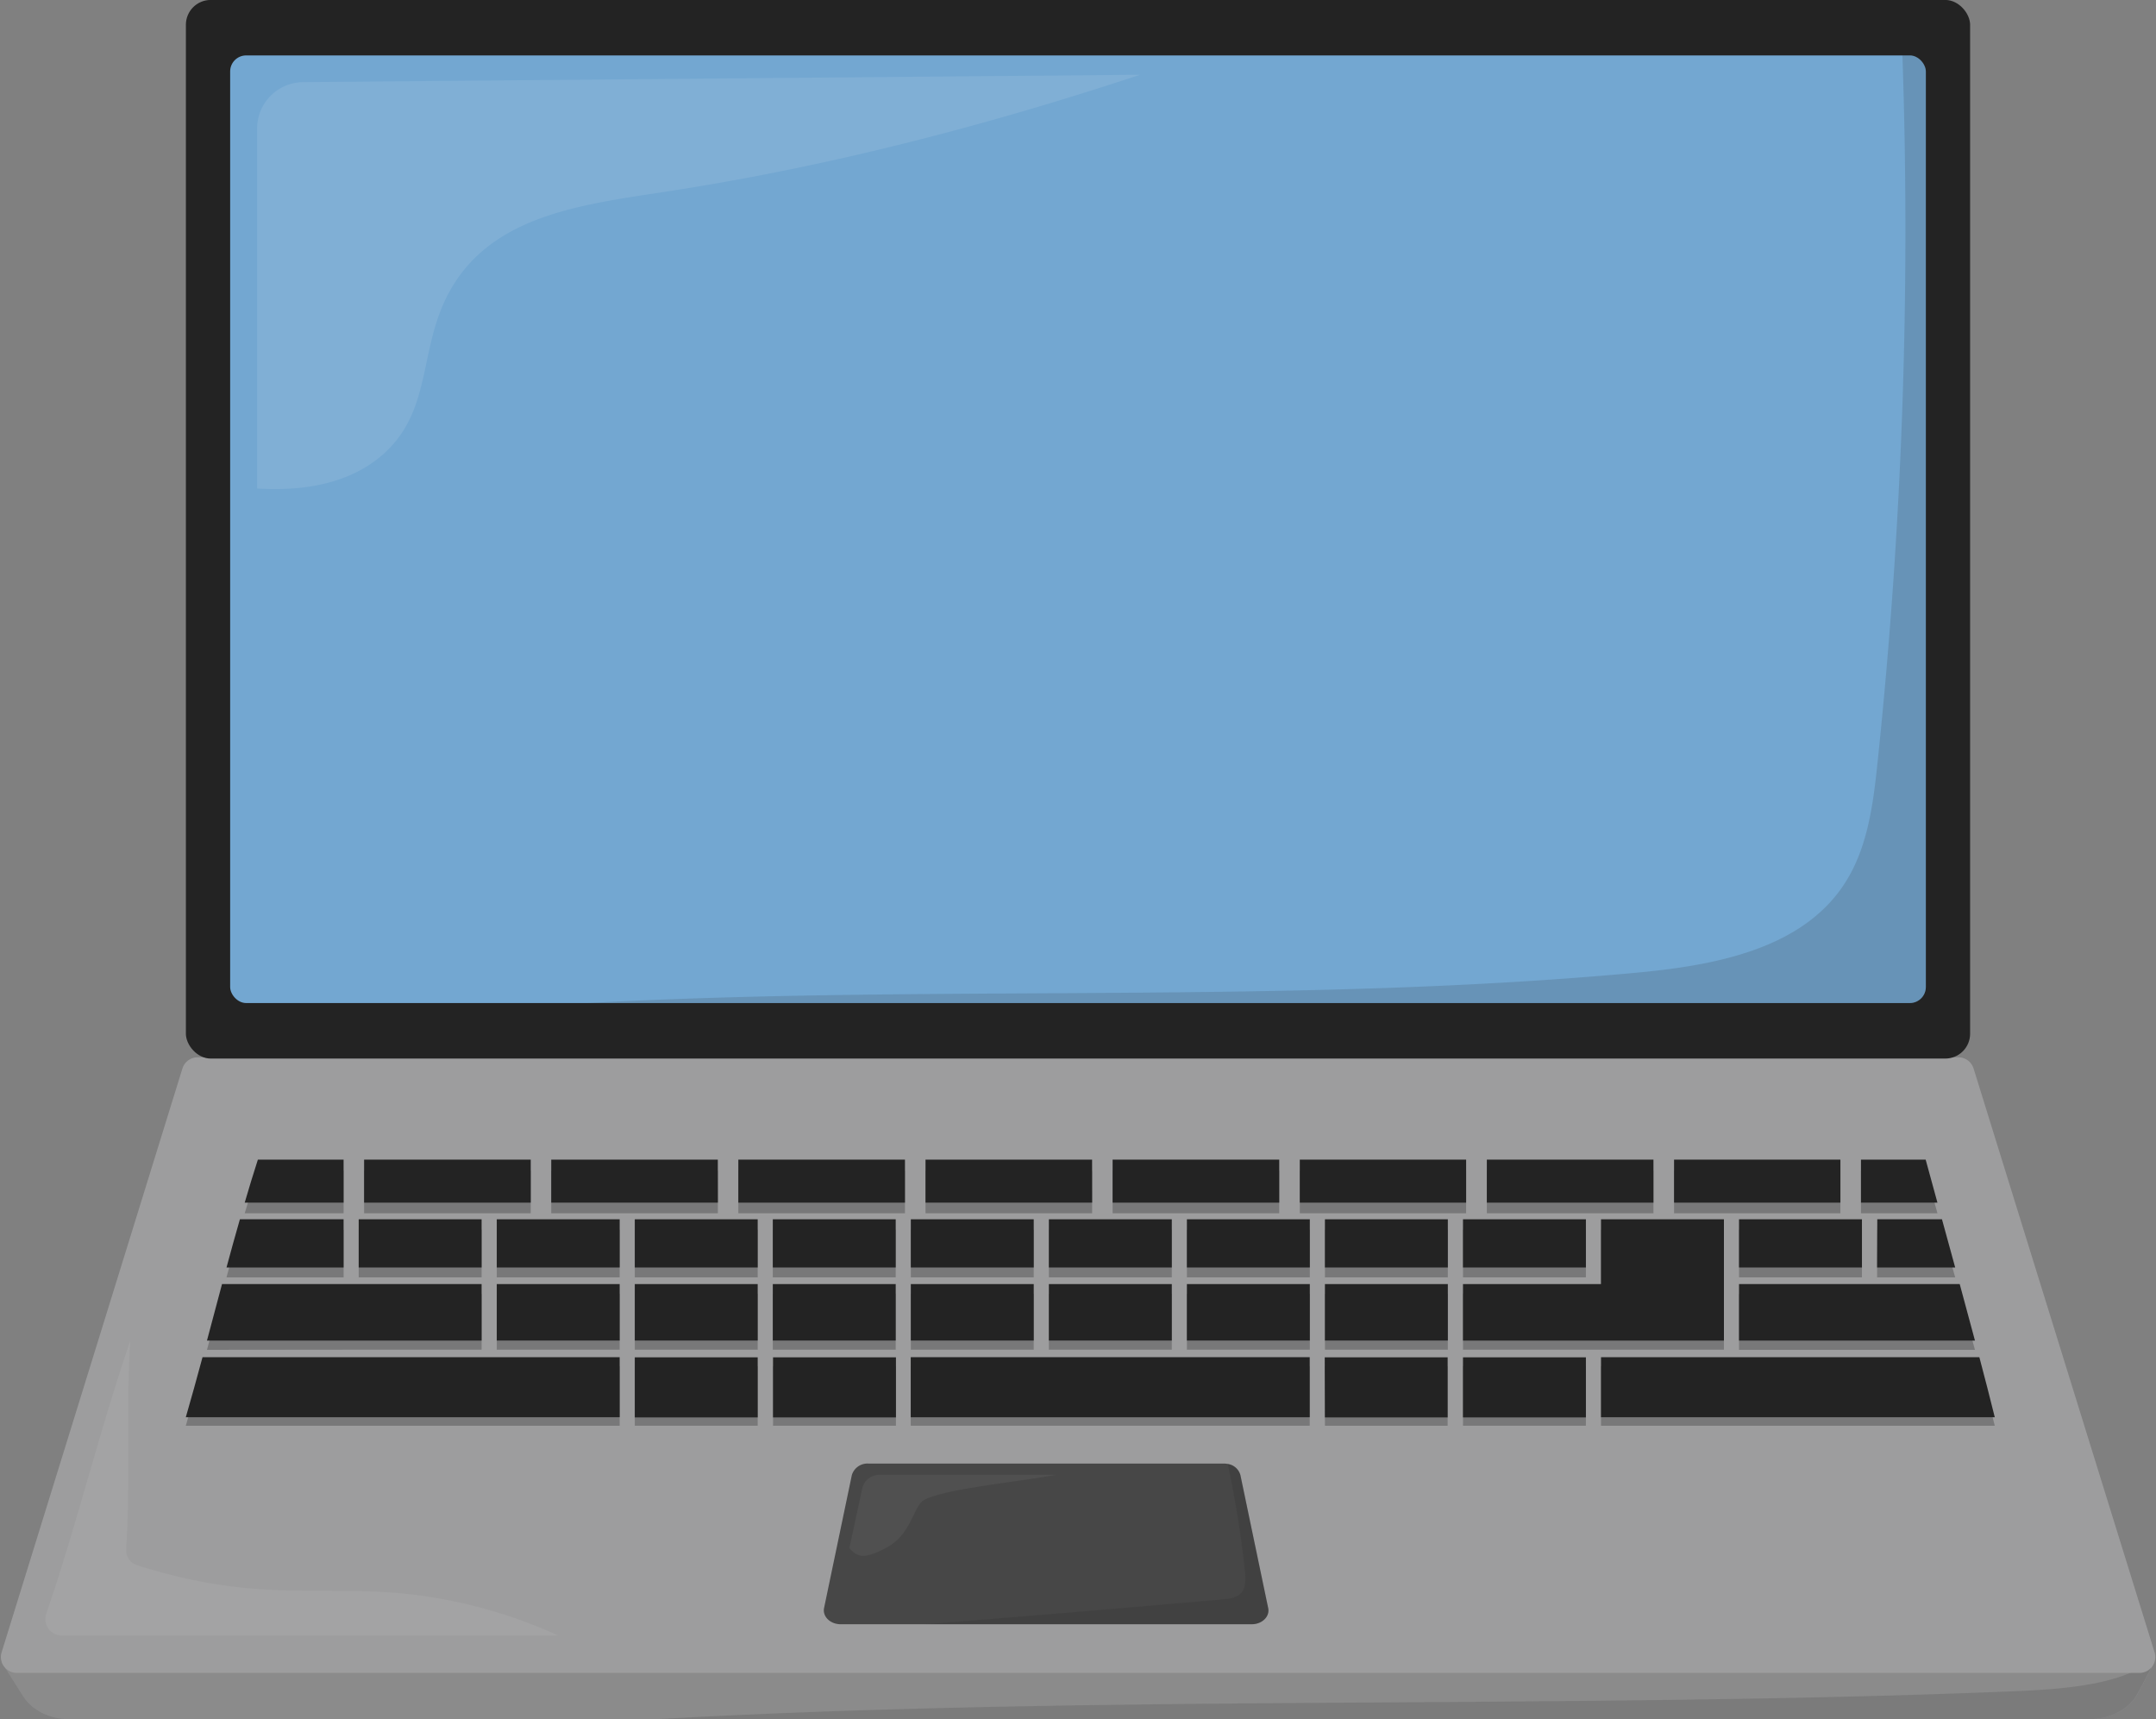 <?xml version="1.0" encoding="UTF-8" standalone="no"?><svg xmlns="http://www.w3.org/2000/svg" xmlns:xlink="http://www.w3.org/1999/xlink" fill="#000000" height="372" preserveAspectRatio="xMidYMid meet" version="1" viewBox="16.7 64.0 466.6 372.0" width="466.6" zoomAndPan="magnify"><rect x="16.7" y="64.0" width="466.6" height="372.0" fill="#808080" stroke="none"/><g data-name="8 Laptop Vector"><g id="change1_1"><path d="M483,423.62l-.75,1.43-2.89,5.44c-1.78,3.35-5.89,5.52-10.44,5.52H31.71c-4.2,0-8-1.88-9.95-4.86L17,423.62,255.45,387.2Z" fill="#9d9d9e"/></g><g id="change2_3"><path d="M483,423.62l-.75,1.43-2.89,5.44c-1.78,3.35-5.89,5.52-10.44,5.52H31.71c-4.2,0-8-1.88-9.95-4.86L17,423.62,255.45,387.2Z" fill="#232323" opacity="0.15"/></g><g id="change2_1" opacity="0.15"><path d="M482.2,425.05l-2.89,5.44c-1.78,3.35-5.89,5.52-10.44,5.52H158.64c96.91-5.41,195.5-2.08,293-6,10.58-.42,22.25-1.23,29.3-5.67Z" fill="#232323"/></g><g id="change1_2"><path d="M479.66,426H20.34a3.44,3.44,0,0,1-3.29-4.45L56.18,295.21a3.44,3.44,0,0,1,3.29-2.42H440.53a3.44,3.44,0,0,1,3.29,2.42L483,421.57A3.44,3.44,0,0,1,479.66,426Z" fill="#9d9d9e"/></g><g id="change2_4"><rect fill="#232323" height="229.07" rx="5.37" width="386.14" x="56.93" y="63.99"/></g><g id="change3_1"><rect fill="#73a7d1" height="205.06" rx="3.47" width="366.98" x="66.51" y="75.99"/></g><g id="change2_5"><path d="M287.59,415.47H198.65c-2.27,0-4-1.69-3.6-3.54l6-28.72a3.52,3.52,0,0,1,3.59-2.51h76.92a4.38,4.38,0,0,1,.82.08,3.34,3.34,0,0,1,2.77,2.43l6,28.72C291.57,413.78,289.86,415.47,287.59,415.47Z" fill="#232323" opacity="0.7"/></g><g id="change2_6"><path d="M183.95 341.86H210.55V354.08H183.95z" fill="#232323"/></g><g id="change2_7"><path d="M293.55,314.93H257.49v9.31h36.06Z" fill="#232323"/></g><g id="change2_8"><path d="M273.57 327.84H300.17V338.27H273.57z" fill="#232323"/></g><g id="change2_9"><path d="M303.44 327.84H330.04V338.27H303.44z" fill="#232323"/></g><g id="change2_10"><path d="M303.44 341.86H330.04V354.08H303.44z" fill="#232323"/></g><g id="change2_11"><path d="M253.05,314.93H217v9.31h36.06Z" fill="#232323"/></g><g id="change2_12"><path d="M213.82 327.84H240.42V338.27H213.82z" fill="#232323"/></g><g id="change2_13"><path d="M213.82 341.86H240.42V354.08H213.82z" fill="#232323"/></g><g id="change2_14"><path d="M243.7 341.86H270.3V354.08H243.7z" fill="#232323"/></g><g id="change2_15"><path d="M243.7 327.84H270.3V338.27H243.7z" fill="#232323"/></g><g id="change2_16"><path d="M334,314.93H298v9.31H334Z" fill="#232323"/></g><g id="change2_17"><path d="M273.57 341.86H300.17V354.08H273.57z" fill="#232323"/></g><g id="change2_18"><path d="M333.32 354.09L363.19 354.09 364.82 354.09 389.79 354.09 389.79 344.92 389.79 341.86 389.79 327.84 363.19 327.84 363.19 341.86 333.32 341.86 333.32 354.09z" fill="#232323"/></g><g id="change2_19"><path d="M91.06,327.84H68.62q-1.5,5.21-2.9,10.43H91.06Z" fill="#232323"/></g><g id="change2_20"><path d="M422.94,338.27h16.9q-1.43-5.19-2.86-10.43h-14Z" fill="#232323"/></g><g id="change2_21"><path d="M415,314.93H379v9.31H415Z" fill="#232323"/></g><g id="change2_22"><path d="M433.45,314.93h-14v9.31H436C435.14,321.14,434.29,318,433.45,314.93Z" fill="#232323"/></g><g id="change2_23"><path d="M333.32 327.84H359.92V338.27H333.32z" fill="#232323"/></g><g id="change2_24"><path d="M374.54,314.93H338.48v9.31h36.06Z" fill="#232323"/></g><g id="change2_25"><path d="M422.94,341.86H393.06v12.23h51.06c-1.07-4-2.18-8.11-3.3-12.23H422.94Z" fill="#232323"/></g><g id="change2_26"><path d="M183.95 327.84H210.55V338.27H183.95z" fill="#232323"/></g><g id="change2_27"><path d="M333.32,370.71h26.6v-13h-26.6Z" fill="#232323"/></g><g id="change2_28"><path d="M184,370.71h26.6v-13H184Z" fill="#232323"/></g><g id="change2_29"><path d="M262.8,357.68h-49v13h86.35v-13H262.8Z" fill="#232323"/></g><g id="change2_30"><path d="M303.44,370.71H330v-13h-26.6Z" fill="#232323"/></g><g id="change2_31"><path d="M445.07,357.68H363.19v13h85.22Q446.84,364.34,445.07,357.68Z" fill="#232323"/></g><g id="change2_32"><path d="M91.06,354.09h29.87V341.86H64.75c-1.11,4.13-2.19,8.22-3.26,12.23Z" fill="#232323"/></g><g id="change2_33"><path d="M91.06,314.93H72.51c-1,3.06-1.93,6.18-2.85,9.31h21.4Z" fill="#232323"/></g><g id="change2_34"><path d="M393.06 327.84H419.66V338.27H393.06z" fill="#232323"/></g><g id="change2_35"><path d="M172.05,314.93H136v9.31h36.06Z" fill="#232323"/></g><g id="change2_36"><path d="M124.21 327.84H150.81V338.27H124.21z" fill="#232323"/></g><g id="change2_37"><path d="M176.49,324.24h36.06v-9.31H176.49Z" fill="#232323"/></g><g id="change2_38"><path d="M154.08 341.86H180.68V354.08H154.08z" fill="#232323"/></g><g id="change2_39"><path d="M154.08,370.71h26.6v-13h-26.6Z" fill="#232323"/></g><g id="change2_40"><path d="M154.08 327.84H180.68V338.27H154.08z" fill="#232323"/></g><g id="change2_41"><path d="M124.21 341.86H150.81V354.08H124.21z" fill="#232323"/></g><g id="change2_42"><path d="M131.56,314.93H95.5v9.31h36.06Z" fill="#232323"/></g><g id="change2_43"><path d="M114.65,357.68H60.53c-1.22,4.51-2.42,8.88-3.62,13h93.9v-13H114.65Z" fill="#232323"/></g><g id="change2_44"><path d="M94.33 327.84H120.93V338.27H94.33z" fill="#232323"/></g><g fill="#232323" id="change2_45" opacity="0.3"><path d="M183.95 343.97H210.55V356.06H183.95z"/><path d="M293.55,317.32H257.49v9.22h36.06Z"/><path d="M273.57 330.1H300.17V340.41H273.57z"/><path d="M303.44 330.1H330.04V340.41H303.44z"/><path d="M303.44 343.97H330.04V356.06H303.44z"/><path d="M253.05,317.32H217v9.22h36.06Z"/><path d="M213.82 330.1H240.42V340.41H213.82z"/><path d="M213.82 343.97H240.42V356.06H213.82z"/><path d="M243.7 343.97H270.3V356.06H243.7z"/><path d="M243.7 330.1H270.3V340.41H243.7z"/><path d="M334,317.32H298v9.22H334Z"/><path d="M273.57 343.97H300.17V356.06H273.57z"/><path d="M333.32 356.06L363.19 356.06 364.82 356.06 389.79 356.06 389.79 346.99 389.79 343.97 389.79 330.1 363.19 330.1 363.19 343.97 333.32 343.97 333.32 356.06z"/><path d="M91.06,330.1H68.62c-1,3.43-2,6.88-2.9,10.31H91.06Z"/><path d="M422.94,340.41h16.9q-1.43-5.13-2.86-10.31h-14Z"/><path d="M415,317.32H379v9.22H415Z"/><path d="M433.45,317.32h-14v9.22H436C435.14,323.47,434.29,320.39,433.45,317.32Z"/><path d="M333.32 330.1H359.92V340.41H333.32z"/><path d="M374.54,317.32H338.48v9.22h36.06Z"/><path d="M422.94,344H393.06v12.09h51.06c-1.07-4-2.18-8-3.3-12.09H422.94Z"/><path d="M183.95 330.1H210.55V340.41H183.95z"/><path d="M333.32,372.51h26.6V359.62h-26.6Z"/><path d="M184,372.51h26.6V359.62H184Z"/><path d="M262.8,359.62h-49v12.89h86.35V359.62H262.8Z"/><path d="M303.44,372.51H330V359.62h-26.6Z"/><path d="M445.07,359.62H363.19v12.89h85.22Q446.84,366.2,445.07,359.62Z"/><path d="M91.06,356.06h29.87V344H64.75c-1.11,4.08-2.19,8.13-3.26,12.09Z"/><path d="M91.06,317.32H72.51q-1.47,4.56-2.85,9.22h21.4Z"/><path d="M393.06 330.1H419.66V340.41H393.06z"/><path d="M172.05,317.32H136v9.22h36.06Z"/><path d="M124.21 330.1H150.81V340.41H124.21z"/><path d="M176.49,326.54h36.06v-9.22H176.49Z"/><path d="M154.08 343.97H180.68V356.06H154.08z"/><path d="M154.08,372.51h26.6V359.62h-26.6Z"/><path d="M154.08 330.1H180.68V340.41H154.08z"/><path d="M124.21 343.97H150.81V356.06H124.21z"/><path d="M131.56,317.32H95.5v9.22h36.06Z"/><path d="M114.65,359.62H60.53c-1.22,4.46-2.42,8.79-3.62,12.89h93.9V359.62H114.65Z"/><path d="M94.33 330.1H120.93V340.41H94.33z"/></g><g id="change2_2" opacity="0.15"><path d="M433.49,79.46V277.58a3.47,3.47,0,0,1-3.47,3.47H143.85c75.27-4.07,151.41.37,226.61-6.53,16.9-1.55,35.92-4.94,45.29-19.09,5.11-7.7,6.33-17.27,7.29-26.46a1102.23,1102.23,0,0,0,5.38-153H430A3.47,3.47,0,0,1,433.49,79.46Z" fill="#232323"/></g><g id="change4_1"><path d="M72.34,169.71V91.86a10.05,10.05,0,0,1,9.93-10.09l181.16-1.59c-43.21,14.31-77,21.32-101.36,25.1-17.85,2.77-36.68,4.75-46.52,19.25-8.88,13.07-4.43,27.43-15.79,37.65C91.5,169.6,80.05,170.18,72.34,169.71Z" fill="#ffffff" opacity="0.09"/></g><g id="change2_46" opacity="0.15"><path d="M287.59,415.47h-70.8q32.29-2.54,64.57-5.4c1.45-.13,3.06-.33,4-1.43s.94-2.9.78-4.44a220.77,220.77,0,0,0-3.75-23.42,3.34,3.34,0,0,1,2.77,2.43l6,28.72C291.57,413.78,289.86,415.47,287.59,415.47Z" fill="#232323"/></g><g id="change4_2"><path d="M200.51,399q1.4-6.43,2.78-12.86a3.75,3.75,0,0,1,3.67-3h38.32c-8.81,1.62-23.88,3-28.49,5.39-2.54,1.31-2.65,7.49-8.37,10.43C203.66,401.47,202.31,401,200.51,399Z" fill="#ffffff" opacity="0.05"/></g><g id="change4_3"><path d="M44.9,354.09c-6.76,19.73-11.46,39.46-18.22,59.2a3.54,3.54,0,0,0,3.5,4.61H137.51A106.91,106.91,0,0,0,105.66,409c-17.72-2-30.23,1.26-51.84-4.18-2.89-.73-5.4-1.47-7.42-2.12a3.39,3.39,0,0,1-2.4-3.42C45,384.19,43.91,369.14,44.9,354.09Z" fill="#ffffff" opacity="0.06"/></g></g></svg>